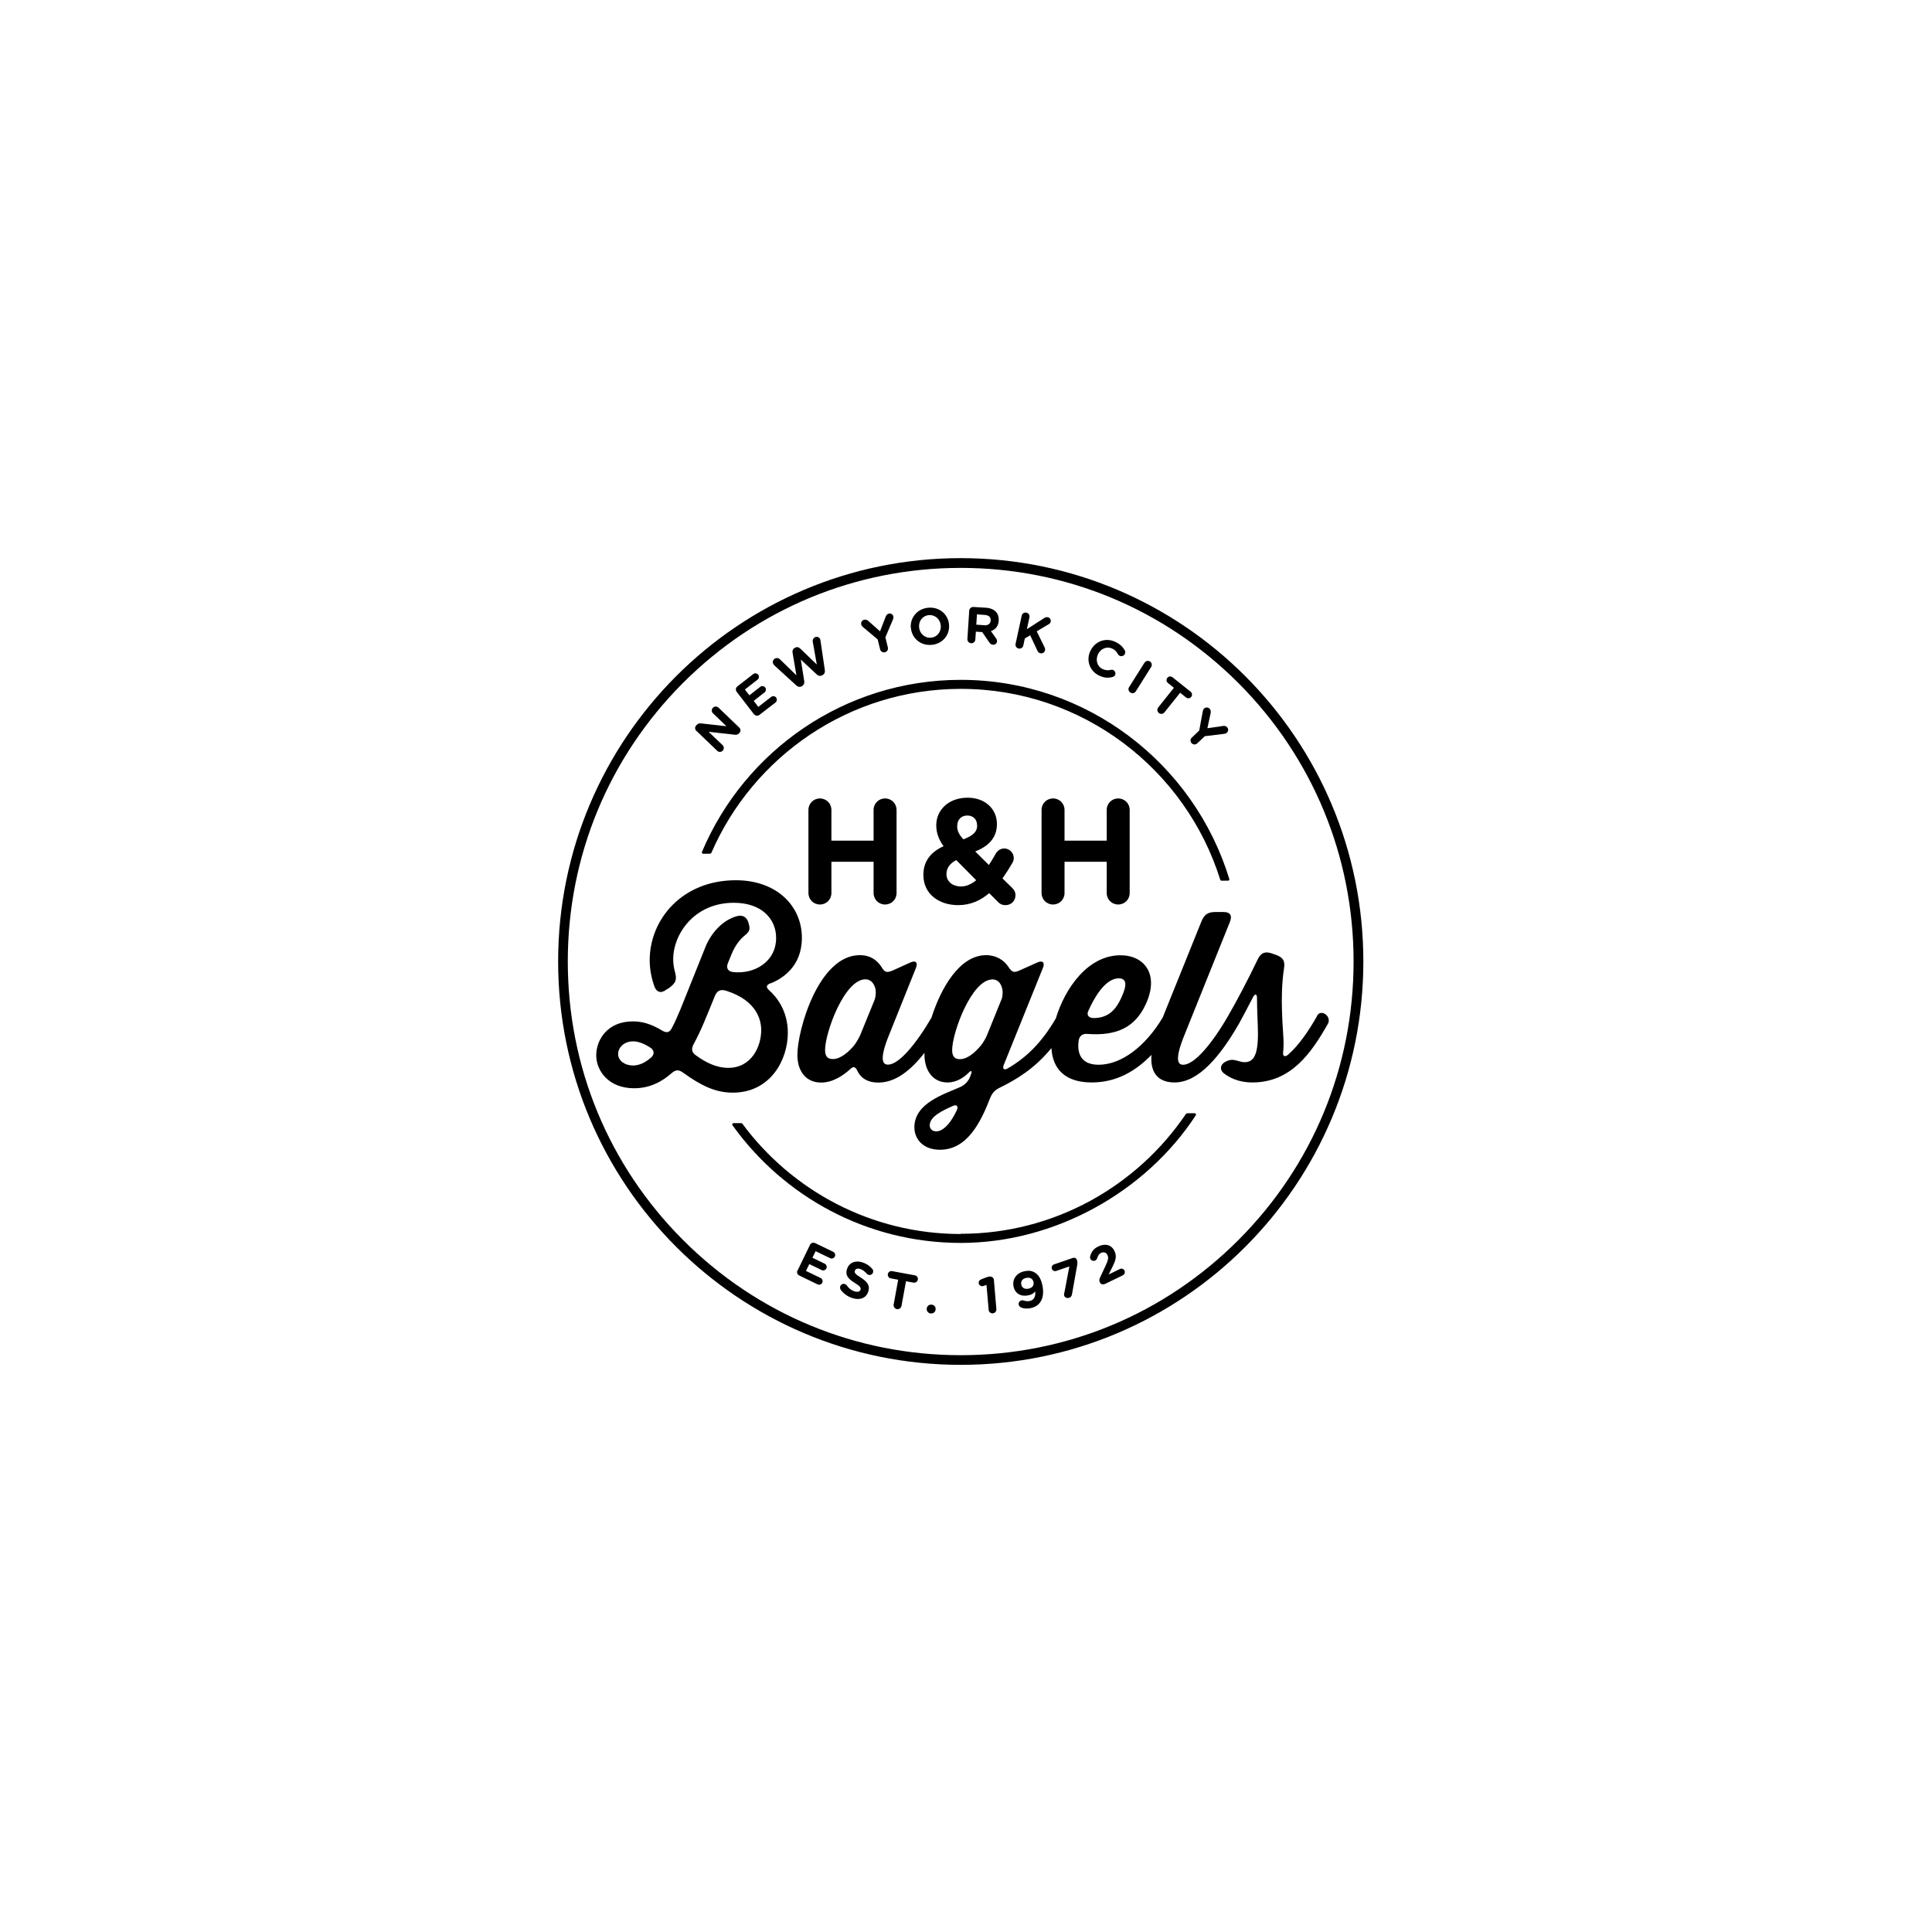 <?xml version="1.0" encoding="UTF-8"?> <svg xmlns="http://www.w3.org/2000/svg" width="180" height="180" viewBox="0 0 180 180" fill="none"><path d="M74.32 118.35L75.46 115.99C75.55 115.8 75.77 115.73 75.95 115.82L77.63 116.63C77.79 116.71 77.86 116.91 77.78 117.07C77.7 117.23 77.5 117.3 77.34 117.22L75.99 116.57L75.69 117.18L76.84 117.74C77 117.82 77.07 118.02 76.99 118.18C76.91 118.34 76.71 118.41 76.55 118.33L75.4 117.77L75.09 118.41L76.46 119.07C76.62 119.15 76.69 119.35 76.61 119.51C76.53 119.67 76.33 119.74 76.17 119.66L74.47 118.84C74.28 118.75 74.21 118.53 74.3 118.35" fill="black"></path><path d="M78.33 120.16C78.27 120.08 78.25 119.96 78.28 119.85C78.34 119.67 78.53 119.57 78.71 119.63C78.8 119.66 78.85 119.71 78.89 119.76C79.07 120.02 79.3 120.21 79.61 120.31C79.9 120.4 80.11 120.35 80.17 120.16C80.23 119.97 80.15 119.85 79.66 119.54C79.07 119.17 78.71 118.85 78.92 118.22C79.11 117.63 79.7 117.4 80.35 117.61C80.74 117.74 81.04 117.95 81.27 118.22C81.33 118.29 81.38 118.41 81.34 118.55C81.28 118.73 81.09 118.83 80.91 118.77C80.84 118.75 80.79 118.71 80.75 118.66C80.56 118.45 80.37 118.3 80.15 118.23C79.88 118.14 79.7 118.23 79.65 118.38C79.58 118.6 79.7 118.71 80.2 119.03C80.79 119.41 81.08 119.76 80.9 120.32C80.7 120.96 80.1 121.16 79.41 120.94C78.99 120.8 78.61 120.54 78.33 120.17" fill="black"></path><path d="M83.69 119.23L82.99 119.1C82.81 119.07 82.68 118.89 82.72 118.7C82.75 118.52 82.93 118.39 83.12 118.43L85.24 118.82C85.42 118.85 85.55 119.03 85.51 119.22C85.48 119.41 85.3 119.53 85.11 119.5L84.41 119.37L83.99 121.67C83.95 121.87 83.76 122 83.56 121.97C83.36 121.93 83.23 121.74 83.26 121.54L83.68 119.24L83.69 119.23Z" fill="black"></path><path d="M86.79 121.55C87.03 121.57 87.19 121.76 87.17 121.99C87.15 122.23 86.96 122.39 86.72 122.37C86.48 122.35 86.32 122.16 86.34 121.93C86.36 121.69 86.55 121.53 86.79 121.55Z" fill="black"></path><path d="M91.909 119.71L91.659 119.8C91.659 119.8 91.57 119.83 91.529 119.83C91.359 119.84 91.2 119.71 91.18 119.54C91.169 119.39 91.249 119.26 91.4 119.2L91.859 119.02C91.99 118.97 92.1 118.94 92.2 118.93H92.21C92.409 118.91 92.59 119.06 92.6 119.26L92.829 121.96C92.85 122.16 92.7 122.34 92.499 122.36C92.299 122.38 92.12 122.23 92.109 122.03L91.909 119.71Z" fill="black"></path><path d="M96.29 119.45C96.23 119.15 95.969 118.98 95.609 119.06C95.249 119.13 95.09 119.38 95.15 119.68C95.21 119.98 95.469 120.14 95.829 120.06C96.189 119.99 96.35 119.74 96.29 119.45ZM95.139 121.81C95.029 121.77 94.939 121.68 94.909 121.55C94.87 121.36 94.999 121.19 95.18 121.15C95.249 121.14 95.32 121.15 95.379 121.17C95.57 121.23 95.73 121.25 95.939 121.21C96.34 121.13 96.499 120.78 96.45 120.32C96.32 120.49 96.12 120.62 95.829 120.68C95.12 120.83 94.57 120.53 94.43 119.86C94.29 119.19 94.7 118.59 95.45 118.44C95.889 118.35 96.169 118.4 96.469 118.6C96.749 118.79 96.98 119.11 97.12 119.76C97.34 120.84 96.99 121.67 96.049 121.87C95.68 121.95 95.409 121.92 95.129 121.82" fill="black"></path><path d="M99.16 120.47L99.63 117.99L98.41 118.41C98.24 118.47 98.06 118.38 98 118.21C97.94 118.04 98.03 117.86 98.2 117.8L99.92 117.21C100.12 117.14 100.28 117.21 100.35 117.42C100.38 117.52 100.39 117.67 100.37 117.8L99.88 120.56C99.85 120.76 99.76 120.86 99.62 120.91C99.43 120.97 99.22 120.91 99.15 120.72C99.13 120.66 99.13 120.56 99.14 120.48" fill="black"></path><path d="M102.49 119.03L103.01 117.91C103.24 117.42 103.3 117.18 103.18 116.93C103.06 116.68 102.82 116.62 102.58 116.73C102.39 116.82 102.3 116.97 102.22 117.23C102.2 117.3 102.15 117.38 102.04 117.44C101.87 117.52 101.67 117.45 101.59 117.28C101.55 117.21 101.55 117.11 101.57 117.04C101.68 116.64 101.88 116.34 102.34 116.12C102.97 115.82 103.56 115.98 103.83 116.55C104.08 117.06 103.94 117.44 103.6 118.12L103.29 118.74L104.34 118.23C104.5 118.15 104.69 118.22 104.77 118.38C104.85 118.54 104.77 118.73 104.62 118.81L102.98 119.61C102.77 119.71 102.56 119.67 102.47 119.47C102.41 119.34 102.41 119.2 102.48 119.05" fill="black"></path><path d="M64.88 68.1C64.73 67.96 64.72 67.73 64.87 67.58L64.92 67.53C65.04 67.4 65.18 67.38 65.34 67.4L67.68 67.66L66.43 66.46C66.28 66.32 66.28 66.09 66.42 65.94C66.56 65.79 66.79 65.79 66.94 65.93L68.87 67.78C69.02 67.92 69.03 68.15 68.88 68.3L68.86 68.32C68.74 68.45 68.6 68.47 68.44 68.45L66.02 68.18L67.32 69.42C67.47 69.56 67.47 69.79 67.33 69.94C67.19 70.09 66.96 70.09 66.82 69.95L64.89 68.1H64.88Z" fill="black"></path><path d="M70.24 66.54L68.64 64.46C68.51 64.3 68.54 64.07 68.71 63.94L70.18 62.8C70.32 62.69 70.53 62.72 70.64 62.86C70.75 63 70.72 63.21 70.58 63.32L69.4 64.24L69.82 64.78L70.83 63.99C70.97 63.88 71.18 63.91 71.29 64.05C71.4 64.19 71.37 64.4 71.23 64.51L70.22 65.3L70.65 65.86L71.85 64.93C72 64.82 72.2 64.84 72.31 64.99C72.42 65.14 72.39 65.34 72.25 65.45L70.76 66.6C70.6 66.73 70.37 66.7 70.24 66.53" fill="black"></path><path d="M72.13 61.96C72.13 61.96 72.06 61.89 72.04 61.85C71.94 61.67 72.02 61.45 72.21 61.35C72.36 61.27 72.54 61.3 72.65 61.41L74.2 62.92L73.84 60.8C73.81 60.62 73.87 60.45 74.03 60.37L74.08 60.34C74.25 60.25 74.41 60.29 74.55 60.42L76.1 61.91L75.72 59.78C75.7 59.63 75.75 59.47 75.91 59.38C76.09 59.28 76.3 59.34 76.4 59.52C76.42 59.56 76.43 59.62 76.44 59.66L76.85 62.44C76.88 62.64 76.81 62.8 76.65 62.89L76.58 62.93C76.42 63.01 76.25 62.98 76.1 62.84L74.61 61.45L74.93 63.46C74.96 63.66 74.89 63.82 74.74 63.91L74.67 63.95C74.51 64.03 74.34 64 74.19 63.86L72.12 61.97L72.13 61.96Z" fill="black"></path><path d="M81.79 59.59L80.39 58.41C80.32 58.35 80.26 58.28 80.24 58.17C80.19 57.98 80.31 57.79 80.51 57.74C80.67 57.7 80.8 57.76 80.92 57.87L81.99 58.82L82.51 57.47C82.57 57.32 82.65 57.21 82.8 57.17C83.02 57.12 83.19 57.24 83.23 57.43C83.25 57.53 83.23 57.63 83.2 57.7L82.49 59.38L82.72 60.32C82.77 60.52 82.65 60.72 82.45 60.77C82.25 60.82 82.05 60.7 82 60.5L81.77 59.57L81.79 59.59Z" fill="black"></path><path d="M87.65 58.28C87.6 57.7 87.129 57.26 86.54 57.31C85.95 57.36 85.579 57.87 85.629 58.44C85.68 59.02 86.15 59.47 86.74 59.41C87.329 59.36 87.7 58.85 87.65 58.27M84.859 58.52C84.769 57.56 85.45 56.71 86.49 56.62C87.529 56.53 88.329 57.23 88.419 58.18C88.51 59.14 87.829 59.99 86.799 60.08C85.769 60.17 84.96 59.47 84.87 58.52" fill="black"></path><path d="M91.7 58.26C92.06 58.28 92.28 58.1 92.3 57.82C92.32 57.49 92.11 57.32 91.75 57.29L91.02 57.24L90.96 58.2L91.71 58.25L91.7 58.26ZM90.3 56.9C90.31 56.69 90.49 56.54 90.69 56.55L91.85 56.62C92.28 56.65 92.6 56.79 92.81 57.02C92.98 57.22 93.07 57.49 93.05 57.81C93.02 58.35 92.73 58.66 92.32 58.8L92.79 59.46C92.86 59.56 92.9 59.64 92.89 59.75C92.88 59.96 92.7 60.08 92.52 60.07C92.35 60.06 92.25 59.97 92.17 59.85L91.51 58.89L90.92 58.85L90.87 59.58C90.86 59.79 90.68 59.94 90.48 59.93C90.27 59.92 90.12 59.74 90.13 59.54L90.3 56.89V56.9Z" fill="black"></path><path d="M95.19 57.36C95.23 57.16 95.43 57.03 95.63 57.08C95.83 57.12 95.96 57.32 95.91 57.52L95.67 58.62L97.29 57.58C97.4 57.51 97.5 57.48 97.63 57.51C97.83 57.55 97.93 57.74 97.89 57.92C97.86 58.03 97.8 58.11 97.7 58.16L96.59 58.82L97.32 60.31C97.36 60.39 97.39 60.48 97.36 60.59C97.32 60.79 97.13 60.91 96.92 60.86C96.78 60.83 96.71 60.74 96.65 60.62L95.98 59.19L95.48 59.48L95.34 60.14C95.3 60.34 95.1 60.47 94.9 60.42C94.7 60.38 94.57 60.18 94.62 59.98L95.19 57.36Z" fill="black"></path><path d="M101.6 60.63C102.01 59.76 103 59.36 103.93 59.81C104.39 60.03 104.63 60.3 104.8 60.6C104.84 60.68 104.86 60.81 104.8 60.93C104.71 61.11 104.5 61.18 104.32 61.1C104.23 61.06 104.18 60.99 104.15 60.94C104.03 60.71 103.87 60.54 103.63 60.43C103.12 60.19 102.55 60.43 102.3 60.95C102.05 61.48 102.21 62.09 102.72 62.33C103 62.46 103.23 62.47 103.49 62.41C103.56 62.39 103.65 62.39 103.72 62.43C103.89 62.51 103.97 62.72 103.89 62.89C103.84 62.99 103.75 63.05 103.66 63.07C103.27 63.18 102.88 63.17 102.4 62.94C101.51 62.51 101.17 61.51 101.59 60.64" fill="black"></path><path d="M106.63 61.75C106.74 61.57 106.97 61.52 107.14 61.63C107.31 61.74 107.36 61.97 107.25 62.14L105.82 64.41C105.71 64.59 105.49 64.64 105.31 64.52C105.14 64.41 105.08 64.18 105.2 64.01L106.63 61.74V61.75Z" fill="black"></path><path d="M109.36 64.07L108.81 63.63C108.66 63.51 108.64 63.3 108.76 63.15C108.88 63 109.09 62.98 109.24 63.1L110.93 64.45C111.08 64.57 111.1 64.78 110.98 64.93C110.86 65.08 110.65 65.1 110.5 64.98L109.95 64.54L108.49 66.37C108.36 66.53 108.13 66.56 107.97 66.43C107.81 66.3 107.78 66.07 107.91 65.91L109.37 64.08L109.36 64.07Z" fill="black"></path><path d="M111.73 68.06L112.06 66.26C112.08 66.17 112.11 66.08 112.19 66.01C112.33 65.87 112.56 65.89 112.7 66.03C112.81 66.15 112.82 66.29 112.79 66.45L112.49 67.85L113.92 67.64C114.08 67.61 114.22 67.64 114.32 67.75C114.48 67.91 114.45 68.12 114.31 68.26C114.24 68.33 114.14 68.36 114.06 68.37L112.25 68.59L111.54 69.26C111.39 69.4 111.16 69.39 111.02 69.24C110.88 69.09 110.88 68.86 111.04 68.72L111.73 68.06Z" fill="black"></path><path d="M89.51 114.97C81.18 114.97 73.78 110.93 69.16 104.69C69.14 104.66 69.1 104.64 69.07 104.64H68.34C68.24 104.64 68.19 104.75 68.24 104.83C72.99 111.47 80.76 115.8 89.51 115.8C98.26 115.8 106.73 111.07 111.41 103.91C111.46 103.83 111.41 103.72 111.31 103.72H110.6C110.6 103.72 110.52 103.74 110.5 103.77C105.94 110.51 98.23 114.95 89.51 114.95M89.51 63.34C78.68 63.34 69.37 69.96 65.4 79.37C65.37 79.45 65.43 79.54 65.51 79.54H66.16C66.16 79.54 66.25 79.51 66.27 79.47C70.17 70.48 79.12 64.18 89.52 64.18C100.85 64.18 110.47 71.67 113.69 81.97C113.71 82.02 113.75 82.05 113.8 82.05H114.42C114.5 82.05 114.56 81.97 114.53 81.89C111.25 71.16 101.27 63.34 89.51 63.34Z" fill="black"></path><path d="M89.51 52C68.79 52 52 68.83 52 89.58C52 110.33 68.79 127.16 89.51 127.16C110.23 127.16 127.02 110.33 127.02 89.58C127.02 68.83 110.22 52 89.51 52ZM89.51 52.91C99.29 52.91 108.48 56.73 115.39 63.65C122.3 70.58 126.11 79.79 126.11 89.59C126.11 99.39 122.3 108.6 115.39 115.52C108.48 122.45 99.29 126.26 89.51 126.26C79.73 126.26 70.54 122.44 63.63 115.52C56.71 108.59 52.9 99.38 52.9 89.58C52.9 79.78 56.71 70.57 63.62 63.64C70.54 56.72 79.73 52.91 89.51 52.91Z" fill="black"></path><path d="M75.32 75.46C75.32 74.86 75.79 74.39 76.39 74.39C76.99 74.39 77.46 74.86 77.46 75.46V78.32H81.39V75.46C81.39 74.86 81.86 74.39 82.46 74.39C83.06 74.39 83.53 74.86 83.53 75.46V83.2C83.53 83.8 83.06 84.27 82.46 84.27C81.86 84.27 81.39 83.8 81.39 83.2V80.29H77.46V83.2C77.46 83.8 76.99 84.27 76.39 84.27C75.79 84.27 75.32 83.8 75.32 83.2V75.46Z" fill="black"></path><path d="M91.03 76.91V76.88C91.03 76.33 90.66 75.98 90.12 75.98C89.55 75.98 89.18 76.38 89.18 76.96V76.99C89.18 77.42 89.35 77.74 89.75 78.2C90.59 77.88 91.04 77.54 91.04 76.91M90.94 82L89.09 80.13C88.44 80.48 88.18 80.93 88.18 81.42V81.45C88.18 82.13 88.75 82.59 89.54 82.59C90.04 82.59 90.51 82.37 90.95 82.01M92.98 84.03L92.16 83.21C91.37 83.89 90.43 84.33 89.28 84.33C87.43 84.33 86.03 83.25 86.03 81.53V81.5C86.03 80.27 86.69 79.39 87.91 78.84C87.43 78.17 87.23 77.56 87.23 76.9V76.87C87.23 75.54 88.3 74.32 90.16 74.32C91.81 74.32 92.88 75.4 92.88 76.76V76.79C92.88 78.09 92.05 78.86 90.86 79.33L92.13 80.59C92.35 80.26 92.56 79.91 92.77 79.54C92.87 79.35 93.14 79.05 93.56 79.05C94.04 79.05 94.45 79.45 94.45 79.94C94.45 80.09 94.41 80.25 94.33 80.38C94.05 80.87 93.73 81.37 93.4 81.84L94.29 82.71C94.48 82.9 94.61 83.11 94.61 83.4C94.61 83.93 94.21 84.33 93.68 84.33C93.39 84.33 93.2 84.25 92.97 84.03" fill="black"></path><path d="M97.04 75.46C97.04 74.86 97.51 74.39 98.11 74.39C98.71 74.39 99.18 74.86 99.18 75.46V78.32H103.11V75.46C103.11 74.86 103.58 74.39 104.18 74.39C104.78 74.39 105.25 74.86 105.25 75.46V83.2C105.25 83.8 104.78 84.27 104.18 84.27C103.58 84.27 103.11 83.8 103.11 83.2V80.29H99.18V83.2C99.18 83.8 98.71 84.27 98.11 84.27C97.51 84.27 97.04 83.8 97.04 83.2V75.46Z" fill="black"></path><path d="M67.86 99.49C66.73 99.49 65.73 98.97 64.86 98.34C64.45 98.06 64.38 97.75 64.62 97.29C65.01 96.57 65.34 95.85 65.58 95.28C65.86 94.63 66.23 93.71 66.6 92.8C66.8 92.3 67.12 92.15 67.64 92.3C70.6 93.24 70.92 95.13 70.92 95.98C70.92 97.51 70.01 99.49 67.85 99.49M60.63 98.55C60.13 98.99 59.56 99.27 58.98 99.27C58.22 99.27 57.59 98.83 57.59 98.2C57.59 97.61 58.13 97.02 58.98 97.02C59.48 97.02 60.02 97.24 60.57 97.59C60.98 97.85 61 98.24 60.64 98.55M71.8 91.62C72.87 91.18 74.71 90.07 74.71 87.37C74.71 84.41 72.36 82.01 68.56 82.01C63.52 82.01 60.53 85.69 60.53 89.46C60.53 90.44 60.75 91.29 60.96 91.88C61.16 92.45 61.59 92.58 62.07 92.21L62.35 92.04C62.98 91.56 63.09 91.28 62.87 90.49C62.78 90.16 62.72 89.77 62.72 89.34C62.72 87.12 64.61 84.11 68.37 84.11C70.96 84.11 72.31 85.61 72.31 87.38C72.31 89.65 70.22 90.8 68.27 90.56C67.81 90.49 67.64 90.19 67.81 89.75L68.14 88.94C68.49 88.07 68.94 87.54 69.31 87.22C69.88 86.76 69.92 86.59 69.72 85.93C69.57 85.45 69.2 85.23 68.72 85.34C67.33 85.69 66.26 86.93 65.74 88.19L63.39 94.05C63.17 94.55 62.93 95.16 62.61 95.75C62.39 96.21 62.11 96.27 61.68 96.01C60.66 95.4 59.85 95.16 58.96 95.16C56.59 95.16 55.55 96.88 55.55 98.32C55.55 99.76 56.7 101.39 59.07 101.39C60.51 101.39 61.61 100.82 62.53 100.02C62.94 99.65 63.23 99.63 63.66 99.95C65.27 101.11 66.62 101.8 68.27 101.8C71.75 101.8 73.4 98.79 73.4 96.22C73.4 94.17 72.36 92.89 71.68 92.28C71.33 91.97 71.38 91.78 71.79 91.6" fill="black"></path><path d="M93.32 93.08L91.97 96.41C91.86 96.72 91.56 97.2 91.36 97.44C90.9 97.98 90.19 98.68 89.43 98.68C88.95 98.68 88.71 98.44 88.71 97.83C88.71 96.22 90.52 91.25 92.47 91.25C92.97 91.25 93.23 91.62 93.34 91.99C93.45 92.27 93.43 92.8 93.32 93.08ZM89.14 103.45C88.44 104.93 87.73 105.39 87.25 105.41C86.88 105.41 86.62 105.19 86.62 104.84C86.62 104.05 87.75 103.49 88.75 103.05C89.12 102.87 89.32 103.05 89.14 103.44M81.51 93.09L80.16 96.4C80.05 96.68 79.75 97.19 79.55 97.43C79.09 97.97 78.35 98.67 77.59 98.67C77.11 98.67 76.87 98.43 76.87 97.82C76.87 96.21 78.67 91.24 80.63 91.24C81.13 91.24 81.39 91.61 81.52 91.98C81.63 92.26 81.61 92.81 81.5 93.09M101.38 94.22C101.84 93.17 102.9 91.15 104.23 91.15C104.99 91.15 105.01 91.78 104.49 92.91C104.03 93.93 103.38 94.85 101.88 94.85C101.42 94.85 101.23 94.55 101.38 94.22ZM122.71 94.66C121.91 96.08 120.97 97.43 120.01 98.26C119.71 98.52 119.49 98.41 119.55 98.02C119.57 97.76 119.59 97.48 119.59 97.15C119.57 95.97 119.2 93.01 119.63 90.22C119.74 89.52 119.54 89.2 118.87 88.96L118.5 88.83C117.85 88.61 117.48 88.76 117.17 89.4C116.34 91.14 115.21 93.3 114.41 94.67C112.91 97.26 111.28 99.2 110.23 99.2C109.77 99.2 109.38 98.81 110.36 96.41L114.6 85.86C114.82 85.27 114.6 84.97 113.99 84.97H113.23C112.53 84.97 112.19 85.21 111.93 85.86L108.33 94.79C106.73 97.48 104.48 99.2 102.36 99.2C100.49 99.2 100.38 97.85 100.49 96.98C100.56 96.52 100.84 96.28 101.32 96.33C104.1 96.53 105.76 95.68 106.74 93.58C108.04 90.79 106.63 89 104.39 89C101.36 89 99.22 92.07 98.37 94.88C97.04 97.17 95.59 98.55 93.89 99.54C93.54 99.74 93.37 99.58 93.52 99.21L97.17 90.17C97.37 89.67 97.13 89.45 96.65 89.67L95.04 90.39C94.47 90.65 94.3 90.61 93.95 90.08C93.56 89.47 92.82 88.99 91.88 88.99C89.39 88.99 87.66 92.07 86.78 94.82C85.31 97.33 83.73 99.19 82.73 99.19C82.23 99.19 81.9 98.71 82.84 96.4L85.34 90.17C85.54 89.67 85.3 89.45 84.82 89.67L83.19 90.41C82.62 90.65 82.43 90.61 82.12 90.08C81.79 89.58 81.21 88.99 80.1 88.99C76.27 88.99 74.29 95.96 74.29 98.29C74.29 99.73 75.03 100.86 76.51 100.86C77.64 100.86 78.62 100.14 79.18 99.64C79.51 99.31 79.68 99.36 79.88 99.77C80.12 100.27 80.64 100.86 81.84 100.86C83.44 100.86 84.86 99.72 86.13 98.09C86.13 98.15 86.13 98.21 86.13 98.26C86.13 99.68 86.87 100.85 88.28 100.85C89.15 100.85 89.85 100.35 90.28 99.91C90.48 99.71 90.58 99.78 90.48 100.04L90.39 100.3C90.22 100.74 89.91 101.06 89.5 101.26C87.87 101.98 85.3 102.76 85.19 104.92C85.15 106.14 86.02 107.12 87.58 107.12C90.12 107.12 91.38 104.53 92.23 102.35C92.43 101.85 92.66 101.57 93.16 101.33C94.68 100.58 96.36 99.59 97.96 97.65C98.07 99.69 99.34 100.85 101.71 100.85C104.08 100.85 105.86 99.74 107.28 98.28C107.13 100.14 108.09 100.85 109.43 100.85C111.69 100.85 113.71 98.36 115.43 95.38C115.82 94.66 116.3 93.77 116.76 92.87C116.93 92.56 117.11 92.61 117.11 92.96C117.11 94.2 117.2 95.4 117.2 96.34C117.2 98.39 116.74 98.96 115.96 98.96C115.29 98.96 114.92 98.46 114.07 98.98C113.68 99.24 113.64 99.68 114 99.98C114.52 100.39 115.39 100.85 116.67 100.85C120.24 100.85 122.13 98.19 123.72 95.38C124.09 94.7 123.09 93.96 122.7 94.64" fill="black"></path></svg> 